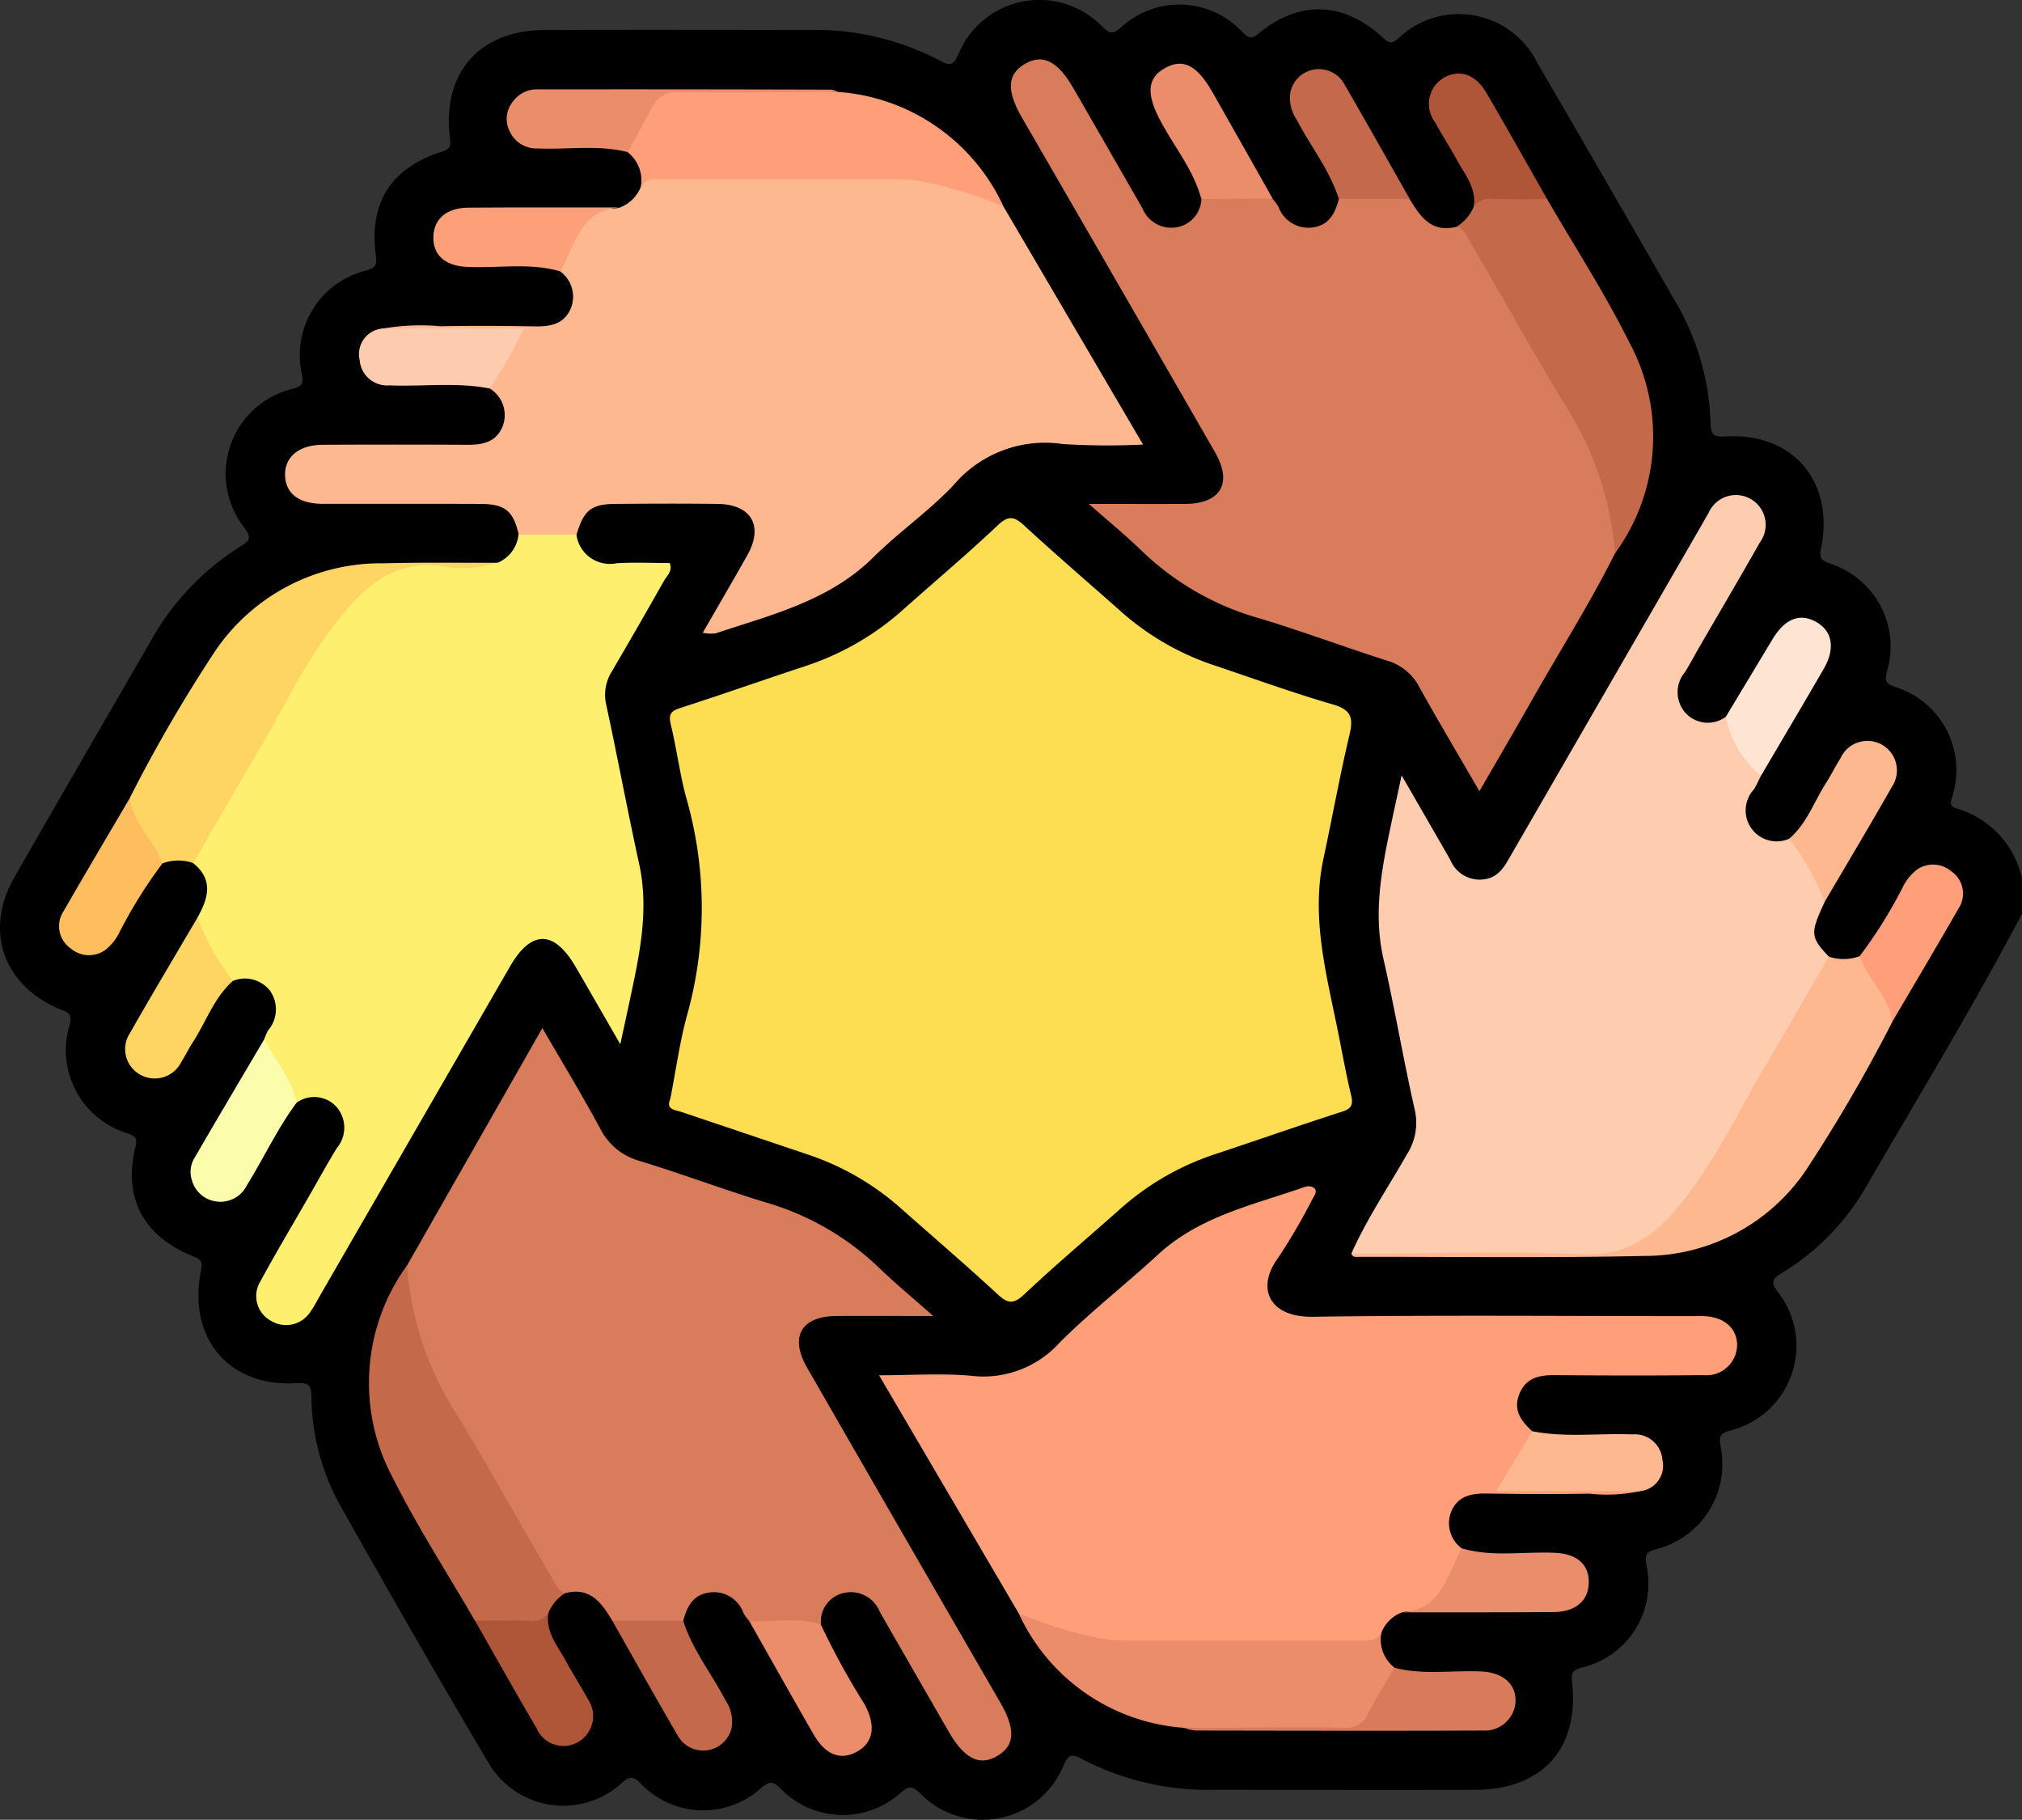 <svg xmlns="http://www.w3.org/2000/svg" xmlns:xlink="http://www.w3.org/1999/xlink" id="Group_45" data-name="Group 45" width="122.316" height="110.07" viewBox="0 0 122.316 110.07"><rect x="0" y="0" width="122.316" height="110.07" fill="#333333" stroke="none"/><defs><clipPath id="clip-path"><rect id="Rectangle_51" data-name="Rectangle 51" width="122.316" height="110.07" fill="none"></rect></clipPath></defs><g id="Group_44" data-name="Group 44" clip-path="url(#clip-path)"><path id="Path_161" data-name="Path 161" d="M122.316,55.274c-2.975,5.647-6.293,11.1-9.493,16.617a14.624,14.624,0,0,1-5.066,5.128c-.58.358-.62.563-.207,1.129a5.283,5.283,0,0,1-2.864,8.375c-.709.2-.7.406-.591,1.03a5.3,5.3,0,0,1-3.87,6.141c-.57.162-.729.266-.639.918a5.222,5.222,0,0,1-3.965,6.27c-.517.162-.579.349-.525.822.464,4.043-1.779,6.547-5.869,6.555-5.254.011-10.509,0-15.763,0a16.491,16.491,0,0,1-8.039-1.876c-.623-.339-.807-.221-1.09.4a5.28,5.28,0,0,1-8.695,1.668c-.511-.494-.7-.4-1.175.006a5.236,5.236,0,0,1-7.235-.263c-.467-.458-.662-.482-1.174-.054a5.218,5.218,0,0,1-7.321-.285c-.459-.441-.644-.414-1.1-.026a5.247,5.247,0,0,1-8.124-1.269c-3.04-5.121-5.994-10.294-8.921-15.481a13.841,13.841,0,0,1-1.752-6.619c-.012-.658-.153-.841-.882-.795-4.1.257-6.621-2.731-5.8-6.8.089-.437.1-.646-.435-.86C8.684,74.8,7.441,72.482,8.189,69.39c.155-.639-.054-.675-.517-.85a5.257,5.257,0,0,1-3.454-6.572c.153-.626-.069-.721-.521-.9C.227,59.677-.985,56.314.855,53.095c2.759-4.826,5.555-9.631,8.333-14.446a15.827,15.827,0,0,1,5.3-5.562c.569-.359.8-.495.278-1.187a5.279,5.279,0,0,1,2.884-8.367c.573-.164.731-.244.607-.917a5.266,5.266,0,0,1,3.855-6.243c.6-.169.7-.316.622-.935-.426-3.175.924-5.29,3.984-6.255.533-.168.561-.377.5-.835-.489-3.948,1.777-6.525,5.767-6.537,5.334-.016,10.668-.007,16,0A16.233,16.233,0,0,1,56.9,3.688c.649.355.81.175,1.081-.418a5.292,5.292,0,0,1,8.705-1.652c.415.4.6.489,1.088.072a5.208,5.208,0,0,1,7.4.269c.42.409.574.382,1,.037,2.461-2.01,5.125-1.9,7.5.3.384.356.528.345.924.019A5.291,5.291,0,0,1,93,3.809c2.784,4.766,5.534,9.552,8.29,14.334a15.4,15.4,0,0,1,2.189,7.465c.013.664.163.837.884.793,4.1-.253,6.633,2.737,5.791,6.792-.116.561.03.7.548.9a5.266,5.266,0,0,1,3.463,6.466c-.127.536-.2.748.462.986a5.262,5.262,0,0,1,3.495,6.552c-.078.344-.3.648.27.811a5.685,5.685,0,0,1,3.922,4.219Z" transform="translate(0 0)"></path><path id="Path_162" data-name="Path 162" d="M126.859,133.333c.362-1.82.59-3.607,1.084-5.318a24.164,24.164,0,0,0-.145-13.062c-.37-1.42-.555-2.887-.9-4.314-.148-.614.012-.818.591-1,2.528-.815,5.033-1.7,7.557-2.531a16.608,16.608,0,0,0,5.934-3.436c1.9-1.694,3.853-3.333,5.7-5.08.666-.628,1.01-.525,1.618.035,1.9,1.754,3.865,3.436,5.8,5.152a16.152,16.152,0,0,0,5.625,3.269c2.406.807,4.794,1.676,7.229,2.382,1.115.323,1.247.819,1,1.846-.586,2.472-1.035,4.976-1.569,7.461-.736,3.422.1,6.715.781,10.023.3,1.439.547,2.889.89,4.316.147.612-.015.818-.594,1-2.566.826-5.111,1.718-7.67,2.568a16.252,16.252,0,0,0-5.729,3.321c-1.933,1.718-3.913,3.386-5.795,5.158-.667.628-1.011.524-1.618-.036-1.9-1.754-3.865-3.436-5.8-5.152a16.175,16.175,0,0,0-5.625-3.27q-3.833-1.29-7.666-2.582c-.4-.133-.945-.133-.707-.751" transform="translate(-86.32 -66.821)" fill="#fdde52"></path><path id="Path_163" data-name="Path 163" d="M74.247,34.854a2.195,2.195,0,0,0,1.263-1.247c.2-.944.969-.813,1.616-.818,3.66-.024,7.321.013,10.981-.019a20,20,0,0,1,7.3.863,5.529,5.529,0,0,1,2.05,1.177l8.435,14.384a43.49,43.49,0,0,1-4.868-.033,7.243,7.243,0,0,0-6.572,2.46c-1.488,1.589-3.321,2.85-4.871,4.387-2.67,2.647-6.171,3.48-9.549,4.606a2.469,2.469,0,0,1-.773-.036c.929-1.617,1.828-3.152,2.7-4.7.991-1.764.237-3.068-1.8-3.094-2.067-.026-4.136-.018-6.2,0-1.452.011-1.9.383-2.335,1.859a3.844,3.844,0,0,1-3.5,0c-.325-1.432-.818-1.852-2.3-1.858-3.184-.014-6.368,0-9.553-.006-1.43,0-2.239-.617-2.279-1.7-.041-1.127.827-1.865,2.273-1.872q4.358-.023,8.717,0c.935.007,1.748-.124,2.164-1.1a1.89,1.89,0,0,0-.756-2.295c-.012-.944.639-1.6,1.049-2.354.375-.691.2-.91-.549-.9q-2.8.029-5.6,0c-.5-.005-1.049.108-1.433-.373a13.438,13.438,0,0,1,3.535-.147c1.9-.039,3.809-.026,5.712.008.938.017,1.764-.131,2.171-1.086a1.887,1.887,0,0,0-.631-2.232c-.205-1.155.777-1.83,1.108-2.765.456-1.288,1.592-.911,2.5-1.1" transform="translate(-36.746 -22.304)" fill="#feb890"></path><path id="Path_164" data-name="Path 164" d="M56.163,101.285h3.5a2.04,2.04,0,0,0,2.43,1.733c1.069-.064,2.144-.013,3.214-.013.194.5-.179.775-.36,1.1q-1.554,2.749-3.15,5.475a2.661,2.661,0,0,0-.321,2.044c.688,3.184,1.281,6.388,1.98,9.569.61,2.778.035,5.452-.538,8.138-.179.84-.363,1.678-.6,2.782-.987-1.712-1.832-3.182-2.682-4.649-1.32-2.279-2.7-2.292-4-.039l-11.5,19.918c-.179.31-.338.633-.546.922a1.752,1.752,0,0,1-2.407.575,1.7,1.7,0,0,1-.642-2.379c.968-1.779,2.006-3.519,3.015-5.276.534-.93,1.049-1.872,1.609-2.786a1.919,1.919,0,0,0,.043-2.428,1.814,1.814,0,0,0-2.475-.319c-.724-1.244-1.708-2.356-1.956-3.842a4.084,4.084,0,0,1,.232-.532,1.95,1.95,0,0,0,.11-2.413,1.923,1.923,0,0,0-2.241-.581c-.117.034-.266.053-.328-.042-.763-1.185-1.9-2.194-1.816-3.783.651-1.155,1-2.288-.251-3.3-.194-.438.081-.764.277-1.1,2.233-3.8,4.388-7.645,6.627-11.441a14.348,14.348,0,0,1,4-4.671,4.332,4.332,0,0,1,2.641-.878,35.138,35.138,0,0,0,4.864-.077,2.087,2.087,0,0,0,1.269-1.7" transform="translate(-24.794 -68.95)" fill="#feef6e"></path><path id="Path_165" data-name="Path 165" d="M97.416,230.648a3.178,3.178,0,0,1-.349-.471A1.9,1.9,0,0,0,95,228.919c-1,.132-1.354.863-1.582,1.709a5.472,5.472,0,0,1-4.289,0c-.646-1.084-1.35-2.069-2.861-1.664-.629.1-.825-.416-1.044-.8-2.435-4.283-5.042-8.468-7.323-12.839a14.021,14.021,0,0,1-1.367-5.153,1.6,1.6,0,0,1,.175-1.03l8.188-14.363c1.233,2.128,2.413,4.07,3.493,6.067a3.789,3.789,0,0,0,2.384,1.967c2.544.777,5.037,1.717,7.581,2.495a16.526,16.526,0,0,1,6.861,3.925c.987.959,2.055,1.836,3.325,2.962-2.153,0-4-.008-5.845,0-2.141.012-2.862,1.254-1.785,3.127q5.826,10.128,11.679,20.24c.941,1.63.892,2.6-.151,3.229-1.084.654-2.01.2-2.971-1.469q-2.084-3.615-4.161-7.234a1.88,1.88,0,0,0-2.132-1.149,1.766,1.766,0,0,0-1.424,1.926,8.571,8.571,0,0,1-4.33-.217" transform="translate(-52.087 -132.595)" fill="#d87c5b"></path><path id="Path_166" data-name="Path 166" d="M228.093,41.106c-1.571,3.127-3.447,6.081-5.166,9.124-.976,1.727-1.981,3.437-3.039,5.269-1.265-2.182-2.482-4.226-3.637-6.3a3.206,3.206,0,0,0-1.956-1.6c-2.574-.819-5.108-1.769-7.693-2.551a16.809,16.809,0,0,1-7.078-4.026c-.96-.939-2.006-1.791-3.262-2.9,2.142,0,3.983.008,5.824,0,2.148-.011,2.885-1.252,1.816-3.111q-5.829-10.134-11.686-20.252c-.94-1.628-.892-2.606.146-3.231,1.091-.657,2.011-.205,2.974,1.467q2.085,3.618,4.163,7.239a1.893,1.893,0,0,0,2.018,1.165,1.8,1.8,0,0,0,1.551-1.713,5.664,5.664,0,0,1,4.315-.013,3.749,3.749,0,0,1,.346.472,1.926,1.926,0,0,0,2.075,1.253c1-.134,1.351-.862,1.58-1.706a5.478,5.478,0,0,1,4.291,0c.646,1.08,1.349,2.064,2.857,1.659.628-.107.825.411,1.043.794,2.429,4.275,5.022,8.457,7.311,12.812a14.134,14.134,0,0,1,1.392,5.256,1.249,1.249,0,0,1-.186.9" transform="translate(-130.394 -7.642)" fill="#d87c5b"></path><path id="Path_167" data-name="Path 167" d="M198.2,250.509a2.152,2.152,0,0,0-1.254,1.236c-.158.881-.865.82-1.488.827-2.626.028-5.253.011-7.879.011-2.069,0-4.143.087-6.207-.025a10.419,10.419,0,0,1-6.372-2l-8.44-14.387c2.011,0,3.821-.13,5.6.034a6.206,6.206,0,0,0,5.316-2c1.879-1.883,4-3.526,5.956-5.332,2.534-2.336,5.808-3.013,8.9-4.1a.644.644,0,0,1,.551.072c.2.2.027.433-.091.637a37.321,37.321,0,0,1-2.1,3.6c-1.339,1.82-.536,3.588,2.1,3.551,7.6-.109,15.2-.039,22.8-.039.278,0,.557-.006.836,0,1.216.033,2,.694,2.039,1.707a1.86,1.86,0,0,1-2.042,1.863c-2.984.032-5.969.026-8.953,0-.937-.007-1.746.128-2.162,1.1-.422.993.079,1.67.76,2.292.056.641-.364,1.1-.607,1.632-.221.482-.9.941-.591,1.427.289.453,1.028.172,1.565.181,1.577.026,3.154,0,4.731.017.5.007,1.042-.1,1.426.369a9.721,9.721,0,0,1-3.058.151c-2.062.034-4.126.026-6.189-.008-.939-.016-1.767.13-2.172,1.085a1.885,1.885,0,0,0,.635,2.233c.209,1.157-.778,1.833-1.109,2.77-.457,1.293-1.6.9-2.508,1.1" transform="translate(-113.383 -152.987)" fill="#fe9f7a"></path><path id="Path_168" data-name="Path 168" d="M256.063,139.607c.934-2.1,2.227-4.009,3.359-6a3.508,3.508,0,0,0,.473-2.7c-.685-3.02-1.2-6.08-1.887-9.1-.646-2.818-.1-5.528.476-8.254.178-.845.364-1.689.618-2.869,1.08,1.875,2.016,3.49,2.944,5.111a1.92,1.92,0,0,0,2.128,1.164c.812-.143,1.155-.773,1.515-1.4L277.25,95.544c.139-.241.27-.487.417-.722a1.8,1.8,0,1,1,3.107,1.771c-1.213,2.143-2.464,4.263-3.7,6.394-.278.481-.533.977-.829,1.447a1.882,1.882,0,0,0-.015,2.422,1.824,1.824,0,0,0,2.481.284c.786,1.143,1.34,2.424,2.13,3.564-.141.276-.265.564-.427.827a1.872,1.872,0,0,0,2.127,2.987c.116-.035.267-.056.328.04.766,1.185,1.9,2.2,1.823,3.786-.884,1.894-.867,2.123.251,3.3.172.489-.161.837-.365,1.2-2.2,3.956-4.5,7.855-6.783,11.76a13.01,13.01,0,0,1-4.041,4.466,3.341,3.341,0,0,1-1.877.642q-7.683-.008-15.366,0a.714.714,0,0,1-.45-.111" transform="translate(-174.314 -63.785)" fill="#fecdaf"></path><path id="Path_169" data-name="Path 169" d="M256.063,199.145c4.691,0,9.388-.146,14.071.041,2.715.108,4.425-1.266,5.906-3.118,2.185-2.734,3.648-5.933,5.44-8.921,1.182-1.97,2.311-3.973,3.464-5.961a2.807,2.807,0,0,0,1.866-.028c.967,1.168,2.165,2.22,1.978,3.964a95.42,95.42,0,0,1-5.139,8.849,11.793,11.793,0,0,1-9.909,5.32c-5.727.125-11.458.047-17.188.053-.184,0-.405.06-.49-.2" transform="translate(-174.314 -123.323)" fill="#feb890"></path><path id="Path_170" data-name="Path 170" d="M46.8,106.615a7.1,7.1,0,0,1-3.506.179c-2.756-.3-4.491,1.234-6.012,3.121-2.17,2.694-3.6,5.862-5.37,8.808-1.2,2-2.347,4.037-3.517,6.057a2.753,2.753,0,0,0-1.87.019c-.973-1.163-2.165-2.217-1.971-3.961a90.091,90.091,0,0,1,5.189-8.922A12.094,12.094,0,0,1,39.9,106.648c2.3-.063,4.6-.025,6.9-.033" transform="translate(-16.701 -72.575)" fill="#fed563"></path><path id="Path_171" data-name="Path 171" d="M285.64,58.272a19.349,19.349,0,0,0-3.182-9.212c-1.893-3.164-3.688-6.386-5.555-9.566-.21-.359-.367-.812-.822-.988a2.6,2.6,0,0,0,1.009-1.189c.1-.349.234-.707.654-.732,1.273-.076,2.567-.39,3.789.27,1.671,2.887,3.5,5.7,4.978,8.679a11.961,11.961,0,0,1-.87,12.738" transform="translate(-187.942 -24.809)" fill="#c46a4b"></path><path id="Path_172" data-name="Path 172" d="M72.214,239.767a19.343,19.343,0,0,0,3.2,9.3c1.887,3.155,3.677,6.367,5.538,9.537.21.358.366.81.819.987a2.6,2.6,0,0,0-1.005,1.194c-.1.351-.234.707-.653.732-1.273.076-2.567.389-3.789-.27-1.667-2.876-3.481-5.679-4.968-8.645a12.132,12.132,0,0,1,.855-12.832" transform="translate(-47.597 -163.221)" fill="#c46a4b"></path><path id="Path_173" data-name="Path 173" d="M141.68,24.138a24.791,24.791,0,0,0-4.972-1.538,9.778,9.778,0,0,0-1.295-.125q-7.156,0-14.312,0c-.508,0-1.052-.1-1.369.464a2.168,2.168,0,0,0-.792-2.1c.01-1.454.959-2.448,1.742-3.518a.757.757,0,0,1,.658-.211c3.447.05,6.9-.115,10.342.085a11.948,11.948,0,0,1,10,6.948" transform="translate(-80.968 -11.633)" fill="#fe9f79"></path><path id="Path_174" data-name="Path 174" d="M192.993,305.611a25.068,25.068,0,0,0,4.973,1.536,9.671,9.671,0,0,0,1.295.124q7.157,0,14.314,0c.51,0,1.051.094,1.365-.473a2.169,2.169,0,0,0,.791,2.112c.02,1.472-1.022,2.417-1.756,3.511a.717.717,0,0,1-.652.217c-3.443-.051-6.888.117-10.33-.086a11.931,11.931,0,0,1-10-6.944" transform="translate(-131.38 -208.044)" fill="#eb8d6b"></path><path id="Path_175" data-name="Path 175" d="M116.064,17.078c-3.216.012-6.434.057-9.649.015a1.6,1.6,0,0,0-1.613.917c-.488.907-.986,1.809-1.48,2.713-1.8-.464-3.639-.141-5.459-.224a1.782,1.782,0,0,1-1.7-1.073,1.654,1.654,0,0,1,.237-1.789,1.749,1.749,0,0,1,1.448-.711q8.885-.01,17.771.016a1.628,1.628,0,0,1,.448.137" transform="translate(-65.349 -11.52)" fill="#ea8d6a"></path><path id="Path_176" data-name="Path 176" d="M224.313,319.6c3.215-.012,6.43-.044,9.646-.02a1.4,1.4,0,0,0,1.5-.845c.464-.959,1.058-1.855,1.6-2.777,1.722.452,3.478.151,5.217.225,1.295.055,2.1.7,2.107,1.763a1.859,1.859,0,0,1-1.976,1.811c-5.8.024-11.6.01-17.4,0a3.148,3.148,0,0,1-.684-.155" transform="translate(-152.701 -215.084)" fill="#d77b5a"></path><path id="Path_177" data-name="Path 177" d="M225.4,20.245l-4.315.013c-.462-1.719-1.591-3.092-2.42-4.619-.923-1.7-.889-2.679.233-3.3,1.089-.6,1.924-.175,2.868,1.481,1.218,2.136,2.422,4.28,3.633,6.42" transform="translate(-148.413 -8.228)" fill="#eb8d6a"></path><path id="Path_178" data-name="Path 178" d="M40.56,196.885c.642,1.286,1.681,2.37,1.956,3.843-1.165,1.565-1.982,3.34-3.005,4.991a1.781,1.781,0,0,1-1.882.978,1.761,1.761,0,0,1-1.442-1.266,1.606,1.606,0,0,1,.161-1.376c1.39-2.4,2.805-4.781,4.212-7.169" transform="translate(-24.574 -134.029)" fill="#fcfdac"></path><path id="Path_179" data-name="Path 179" d="M141.986,307.032c1.443.083,2.908-.272,4.33.217a45.65,45.65,0,0,0,2.632,4.8c.711,1.306.56,2.324-.456,2.884-.99.546-1.9.2-2.629-1.065-1.306-2.27-2.587-4.554-3.878-6.832" transform="translate(-96.657 -208.979)" fill="#eb8d6a"></path><path id="Path_180" data-name="Path 180" d="M329.141,126.591a6.139,6.139,0,0,1-2.13-3.564q1.408-2.339,2.817-4.678c.746-1.242,1.633-1.608,2.616-1.077,1.017.55,1.212,1.607.483,2.868-1.249,2.158-2.523,4.3-3.786,6.452" transform="translate(-222.612 -79.671)" fill="#fde4d3"></path><path id="Path_181" data-name="Path 181" d="M93.385,39.308c-2.444.129-2.688,2.313-3.61,3.864C87.9,42.624,85.989,43,84.1,42.9c-1.3-.068-2.037-.718-2-1.835.033-1.07.8-1.737,2.125-1.747,3.056-.022,6.111-.01,9.167-.013" transform="translate(-55.884 -26.758)" fill="#fd9f79"></path><path id="Path_182" data-name="Path 182" d="M265.664,297.224c2.423-.15,2.705-2.3,3.617-3.867,1.87.549,3.786.172,5.678.27,1.3.068,2.034.714,2,1.836-.035,1.07-.8,1.736-2.127,1.747-3.055.023-6.111.012-9.166.014" transform="translate(-180.85 -199.702)" fill="#ea8d6a"></path><path id="Path_183" data-name="Path 183" d="M341.156,150.138a15,15,0,0,0-2.151-3.826c1.064-.9,1.494-2.219,2.216-3.345.321-.5.581-1.039.9-1.538a1.784,1.784,0,1,1,3.1,1.743c-1.328,2.339-2.711,4.646-4.072,6.966" transform="translate(-230.777 -95.578)" fill="#feb890"></path><path id="Path_184" data-name="Path 184" d="M28.106,173.857a15.016,15.016,0,0,0,2.143,3.826c-1.157,1.031-1.633,2.508-2.452,3.76-.238.364-.423.764-.661,1.129a1.791,1.791,0,0,1-2.542.754,1.762,1.762,0,0,1-.563-2.5c1.33-2.339,2.713-4.647,4.075-6.968" transform="translate(-16.161 -118.353)" fill="#fed562"></path><path id="Path_185" data-name="Path 185" d="M251.637,20.924l-4.291,0c-.557-1.761-1.721-3.2-2.558-4.813a2.292,2.292,0,0,1-.365-1.691,1.762,1.762,0,0,1,3.279-.4c1.331,2.293,2.626,4.606,3.936,6.911" transform="translate(-166.355 -8.886)" fill="#c4694b"></path><path id="Path_186" data-name="Path 186" d="M116.017,307.068h4.289c.558,1.76,1.72,3.2,2.559,4.81a2.317,2.317,0,0,1,.366,1.692,1.766,1.766,0,0,1-3.279.406c-1.331-2.292-2.626-4.6-3.934-6.908" transform="translate(-78.978 -209.036)" fill="#c4694b"></path><path id="Path_187" data-name="Path 187" d="M292.2,274.785H283.49l2.185-3.626c2.01.4,4.042.11,6.063.193a1.67,1.67,0,0,1,1.809,1.532,1.546,1.546,0,0,1-1.347,1.9" transform="translate(-192.985 -184.591)" fill="#fdb890"></path><path id="Path_188" data-name="Path 188" d="M69.456,62.241h8.576a27.833,27.833,0,0,1-2.047,3.631c-2.011-.4-4.045-.109-6.067-.193a1.668,1.668,0,0,1-1.808-1.533,1.551,1.551,0,0,1,1.346-1.9" transform="translate(-46.353 -42.37)" fill="#fdccaf"></path><path id="Path_189" data-name="Path 189" d="M277.964,21.533c-1.107,0-2.214.014-3.319-.02a1.188,1.188,0,0,0-1.124.482c.182-1.135-.536-1.952-1.023-2.844-.418-.767-.895-1.5-1.312-2.268a1.837,1.837,0,0,1,.537-2.7c.957-.528,1.9-.214,2.579.941,1.241,2.124,2.443,4.27,3.662,6.407" transform="translate(-184.373 -9.487)" fill="#af5538"></path><path id="Path_190" data-name="Path 190" d="M89.993,306.057c1.106,0,2.213-.014,3.319.02a1.183,1.183,0,0,0,1.123-.482c-.183,1.181.585,2.018,1.082,2.946.412.77.9,1.5,1.31,2.269a1.812,1.812,0,0,1-.594,2.594,1.766,1.766,0,0,1-2.513-.842c-1.268-2.153-2.487-4.336-3.726-6.506" transform="translate(-61.263 -208.034)" fill="#af5538"></path><path id="Path_191" data-name="Path 191" d="M354.348,173.307c-.212-1.545-1.478-2.563-1.978-3.964a28.089,28.089,0,0,0,2.578-4.112,3.067,3.067,0,0,1,.869-1.11,1.7,1.7,0,0,1,2.1.09,1.634,1.634,0,0,1,.441,2.237c-1.319,2.3-2.672,4.575-4.012,6.86" transform="translate(-239.875 -111.507)" fill="#fe9f79"></path><path id="Path_192" data-name="Path 192" d="M15.466,151.177c.2,1.548,1.472,2.562,1.971,3.961a28.817,28.817,0,0,0-2.575,4.117,3.091,3.091,0,0,1-.872,1.11,1.692,1.692,0,0,1-2.1-.087,1.635,1.635,0,0,1-.439-2.238c1.322-2.3,2.676-4.576,4.018-6.863" transform="translate(-7.612 -102.913)" fill="#febe5d"></path></g></svg>
